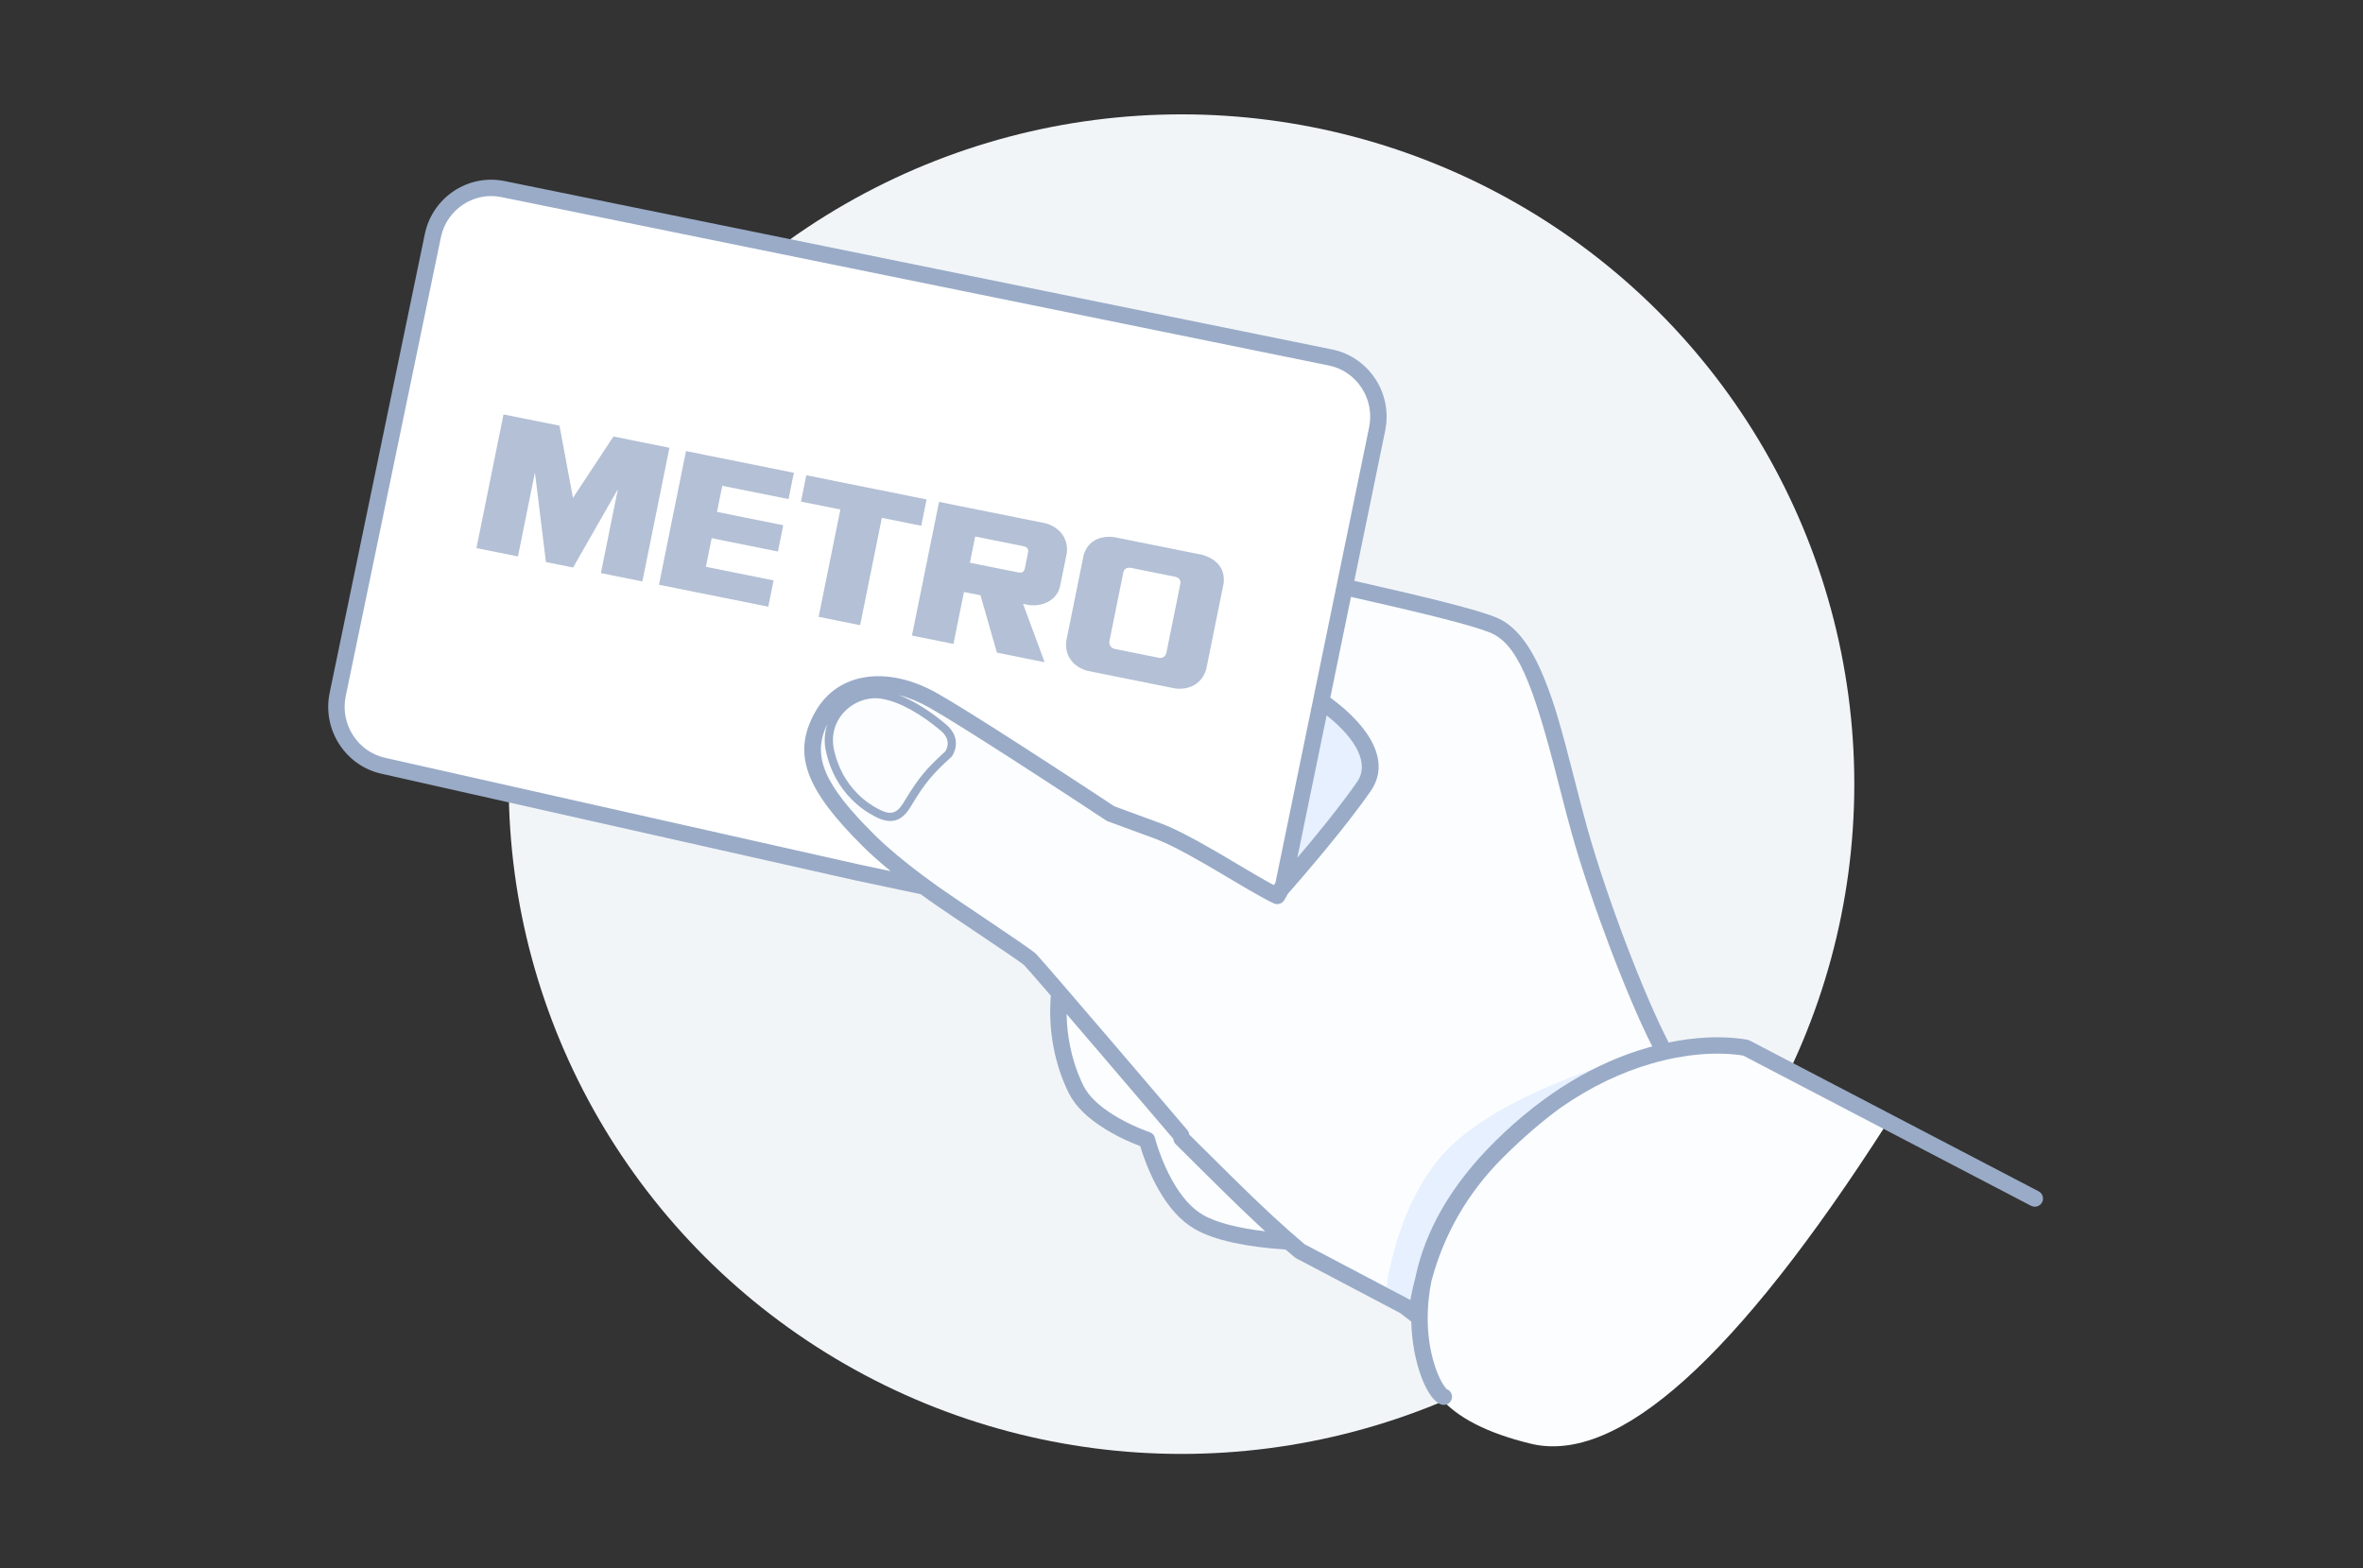 <?xml version="1.0" encoding="UTF-8"?>
<svg width="226px" height="150px" viewBox="0 0 226 150" version="1.1" xmlns="http://www.w3.org/2000/svg" xmlns:xlink="http://www.w3.org/1999/xlink">
    <rect x="0" y="0" width="226" height="150" fill="#333333" stroke="none"/>
    <title>DB503077-4FE0-4D8F-8480-FCD50E67D6C3@1x</title>
    <g id="CMSDT-3260-Become-a-Customer" stroke="none" stroke-width="1" fill="none" fill-rule="evenodd">
        <g id="PAGE_Become-a-Customer-1440" transform="translate(-1161, -973)">
            <g id="Group-2" transform="translate(252, 829)">
                <g id="-get-your-card-makro" transform="translate(909, 144)">
                    <ellipse id="background" fill="#F2F5F8" cx="113" cy="75" rx="64.347" ry="64.062"></ellipse>
                    <g id="image" transform="translate(113.262, 78.125) scale(-1, 1) translate(-113.262, -78.125) translate(31.127, 17.188)">
                        <path d="M93.269,35.156 L73.912,67.448 L78.12,65.748 L89.061,60.65 L101.685,52.152 C106.735,48.753 110.662,47.62 113.467,48.753 C117.675,50.452 118.938,53.851 116.413,58.1 C113.888,62.349 108.839,67.023 103.789,69.997 C100.423,71.98 96.916,74.813 93.269,78.495 C94.111,81.044 94.111,83.452 93.269,85.718 C92.427,87.984 89.903,90.109 85.695,92.092 C85.695,93.791 84.853,95.774 83.17,98.04 C81.487,100.306 77.699,101.581 71.808,101.864 L71.808,101.864 L66.672,104.552 L66.718,104.688 L58.938,108.984 C60.65,114.902 57.337,118.872 48.998,120.896 C40.659,122.92 29.296,112.7 14.91,90.234 L28.595,82.812 L34.088,82.812 L36.49,83.984 L39.173,78.196 L41.932,71.697 C45.796,58.877 48.166,50.719 49.043,47.221 L49.085,47.053 C49.927,43.654 53.013,41.53 58.343,40.68 L58.343,40.68 L93.269,35.156 Z" id="hand" fill="#FCFDFF" fill-rule="nonzero"></path>
                        <path d="M73.231,68.75 L63.562,23.741 C63.562,19.824 65.174,17.559 68.397,16.947 C71.619,16.335 97.892,10.956 147.214,0.812 C150.857,0.529 153.239,2.227 154.36,5.907 C155.481,9.587 158.423,24.024 163.187,49.218 C163.467,53.181 162.066,55.587 158.984,56.436 C155.901,57.285 138.806,61.107 107.7,67.901 C112.184,64.568 115.126,61.454 116.528,58.559 C118.629,54.217 116.528,50.067 114.426,49.218 C112.324,48.368 108.541,48.184 104.337,50.916 C101.535,52.738 96.631,55.993 89.625,60.682 L81.638,63.655 L73.231,68.75 Z" id="card" fill="#FFFFFF" fill-rule="nonzero"></path>
                        <path d="M40.806,84.375 C40.959,84.418 50.733,87.169 56.212,92.041 C61.734,96.952 62.778,105.891 62.778,105.891 C62.778,105.891 59.752,107.812 59.753,107.812 L59.753,107.812 C59.07,102.4 56.898,97.032 51.976,92.161 C48.048,88.275 44.213,85.825 40.806,84.375 Z M68.856,50 L72.979,67.969 C72.979,67.969 67.823,62.186 64.941,58.02 C63.14,55.415 65.724,52.242 68.856,50 Z" id="shadow" fill="#E6F0FF"></path>
                        <path d="M154.768,5.201 L163.872,49.097 C164.595,52.615 162.339,56.093 158.858,56.829 L113.585,67.018 L107.347,68.336 C107.081,68.53 106.81,68.726 106.533,68.923 C104.585,70.312 97.774,74.78 97.439,75.135 C97.187,75.401 96.298,76.42 94.894,78.05 L94.892,78.037 C94.9,78.11 94.911,78.238 94.923,78.417 C95.078,80.913 94.733,83.885 93.465,86.751 C93.376,86.952 93.283,87.151 93.186,87.347 C92.54,88.653 91.325,89.79 89.712,90.79 C88.888,91.301 88.009,91.744 87.131,92.119 C86.848,92.239 86.584,92.345 86.343,92.435 C86.254,92.737 86.147,93.07 86.02,93.429 C85.653,94.467 85.2,95.505 84.654,96.48 C83.683,98.213 82.524,99.559 81.14,100.359 C79.202,101.48 76.097,102.079 72.436,102.329 C72.145,102.581 71.858,102.826 71.57,103.068 L71.431,103.161 L61.474,108.406 L60.431,109.211 L60.42,109.22 C60.341,113.118 58.894,116.809 57.501,117.163 C57.081,117.27 56.653,117.017 56.546,116.599 C56.439,116.181 56.693,115.756 57.113,115.649 C57.04,115.668 57.031,115.673 57.051,115.655 C57.119,115.588 57.206,115.481 57.301,115.341 C57.531,115.001 57.773,114.52 57.991,113.949 C58.532,112.53 58.857,110.768 58.854,108.859 C58.852,107.685 58.731,106.498 58.485,105.305 C57.318,100.949 55.088,96.95 51.654,93.529 C49.821,91.703 47.985,90.111 46.145,88.766 C43.245,86.746 40.306,85.358 37.375,84.519 C34.175,83.603 31.386,83.437 29.205,83.698 C28.967,83.726 28.788,83.754 28.673,83.775 L1.149,98.14 C0.765,98.34 0.291,98.193 0.09,97.81 C-0.112,97.428 0.037,96.956 0.42,96.756 L28.043,82.34 C28.104,82.308 28.169,82.284 28.236,82.269 C28.384,82.236 28.647,82.191 29.018,82.146 C30.919,81.919 33.216,81.987 35.804,82.523 C38.17,77.976 41.705,68.691 43.54,62.183 L43.665,61.736 C43.955,60.689 44.239,59.601 44.685,57.855 C44.773,57.509 44.773,57.509 44.862,57.163 C46.122,52.225 46.782,49.944 47.722,47.652 C48.997,44.54 50.46,42.591 52.376,41.836 C54.241,41.102 58.501,40.03 65.87,38.368 L62.912,23.984 C62.19,20.466 64.444,16.988 67.94,16.248 L147.101,0.139 C150.598,-0.601 154.042,1.679 154.768,5.201 Z M66.186,39.898 L66.515,39.825 C59.071,41.5 54.732,42.589 52.953,43.289 C50.318,44.327 48.832,47.953 46.383,57.548 C46.295,57.894 46.295,57.894 46.206,58.24 C45.694,60.248 45.393,61.393 45.051,62.606 C43.235,69.047 39.794,78.127 37.374,82.9 C37.518,82.936 37.663,82.976 37.809,83.018 C42.751,84.433 47.69,87.314 52.414,91.987 C56.652,96.18 59.099,100.585 60.011,104.936 C60.207,105.671 60.375,106.417 60.514,107.17 L60.566,107.13 L60.68,107.057 L70.622,101.82 C71.639,100.964 72.663,100.054 73.747,99.05 C74.901,97.98 76.098,96.827 77.62,95.328 C77.966,94.987 78.753,94.207 79.563,93.403 L80.005,92.965 C80.67,92.306 81.299,91.682 81.656,91.328 C81.669,91.177 81.729,91.027 81.837,90.901 C81.865,90.868 81.865,90.868 81.998,90.711 C82.181,90.497 82.181,90.497 82.455,90.175 C82.947,89.598 83.496,88.955 84.086,88.263 C85.775,86.284 87.465,84.306 89.045,82.459 L89.093,82.403 C93.192,77.614 95.802,74.587 96.296,74.064 C96.558,73.787 98.766,72.29 101.012,70.779 L101.551,70.416 C103.252,69.272 104.888,68.174 105.619,67.653 C107.605,66.237 109.286,64.925 110.666,63.687 C111.049,63.344 111.406,63.008 111.737,62.68 C116.565,57.896 117.798,55.141 116.261,52.049 C116.543,52.856 116.612,53.776 116.383,54.768 C115.962,56.595 115.124,58.064 113.993,59.22 C113.226,60.002 112.483,60.509 111.674,60.928 C110.374,61.599 109.291,61.508 108.429,60.17 C108.377,60.089 108.324,60.005 108.267,59.915 C108.214,59.829 108.159,59.741 108.09,59.628 C106.942,57.753 106.285,56.908 104.412,55.214 L104.359,55.155 C104.304,55.08 104.232,54.957 104.162,54.794 C103.826,54.014 103.896,53.147 104.64,52.361 C104.723,52.273 104.813,52.187 104.912,52.104 C106.371,50.871 107.932,49.865 109.421,49.298 C108.488,49.531 107.512,49.927 106.52,50.489 C105.019,51.341 102.308,53.034 98.746,55.325 C98.559,55.445 98.559,55.445 98.372,55.565 C96.43,56.816 94.372,58.156 92.329,59.496 C91.613,59.965 90.951,60.4 90.358,60.791 C90.151,60.928 90.028,61.009 89.808,61.154 C89.762,61.184 89.73,61.206 89.706,61.222 L89.627,61.273 C89.623,61.276 89.619,61.279 89.614,61.282 C89.564,61.316 89.509,61.343 89.452,61.364 L85.031,62.988 C83.804,63.439 82.219,64.256 80.037,65.518 C79.743,65.688 79.437,65.867 79.101,66.065 C78.85,66.212 76.666,67.509 76.076,67.853 C74.994,68.483 74.21,68.912 73.578,69.211 C73.202,69.389 72.752,69.244 72.553,68.881 C72.489,68.765 72.39,68.588 72.287,68.414 C72.271,68.387 72.271,68.387 72.255,68.36 C72.237,68.329 72.219,68.3 72.203,68.273 C72.136,68.198 72.055,68.105 71.961,67.999 C71.62,67.61 71.24,67.173 70.831,66.697 C69.662,65.337 68.492,63.937 67.4,62.574 C67.074,62.168 66.76,61.771 66.457,61.383 C65.626,60.316 64.899,59.336 64.295,58.463 C62.396,55.718 64.25,52.411 68.167,49.533 L66.186,39.898 Z M93.385,79.804 L93.211,80.005 C92.347,81.012 91.367,82.155 90.288,83.417 L90.24,83.473 C88.66,85.319 86.97,87.297 85.283,89.274 C84.692,89.967 84.144,90.61 83.652,91.186 C83.378,91.508 83.378,91.508 83.195,91.722 L83.179,91.743 C83.169,91.928 83.092,92.111 82.949,92.253 C82.643,92.555 81.776,93.414 80.891,94.292 L80.45,94.73 C79.72,95.454 79.04,96.127 78.724,96.439 C77.192,97.948 75.984,99.111 74.816,100.194 L74.397,100.581 C76.922,100.283 79.032,99.771 80.352,99.008 C81.454,98.37 82.438,97.228 83.283,95.719 C83.782,94.829 84.2,93.87 84.54,92.91 C84.659,92.574 84.759,92.263 84.841,91.984 C84.889,91.82 84.92,91.705 84.934,91.649 C85,91.389 85.193,91.181 85.449,91.096 C85.496,91.081 85.592,91.047 85.731,90.996 C85.966,90.908 86.229,90.804 86.512,90.683 C87.322,90.337 88.132,89.929 88.883,89.463 C90.27,88.604 91.285,87.653 91.779,86.656 C91.866,86.48 91.949,86.302 92.029,86.122 C92.969,83.997 93.353,81.781 93.385,79.804 Z M147.421,1.669 L68.261,17.778 C65.618,18.337 63.899,20.989 64.45,23.671 L73.415,67.258 L73.467,67.339 C73.508,67.384 73.541,67.422 73.566,67.45 L73.575,67.462 L73.76,67.364 C74.187,67.134 74.688,66.851 75.284,66.504 C75.506,66.374 75.96,66.107 76.451,65.816 L77.008,65.486 C77.623,65.122 78.181,64.792 78.303,64.72 C78.641,64.521 78.951,64.339 79.249,64.167 C81.505,62.862 83.151,62.013 84.488,61.522 L88.822,59.93 C88.848,59.913 88.884,59.889 88.941,59.852 C89.161,59.706 89.284,59.625 89.492,59.488 C90.086,59.097 90.749,58.66 91.465,58.191 C93.512,56.849 95.574,55.506 97.519,54.254 C97.707,54.133 97.707,54.133 97.894,54.012 C101.482,51.705 104.208,50.003 105.743,49.132 C110.477,46.445 115.251,47.066 117.415,50.881 C119.71,54.928 118.322,58.36 112.844,63.787 C112.494,64.134 112.118,64.488 111.717,64.848 C111.247,65.269 110.745,65.697 110.212,66.134 L113.249,65.492 L158.522,55.303 C161.165,54.744 162.885,52.092 162.335,49.412 L153.231,5.516 C152.679,2.838 150.067,1.109 147.421,1.669 Z M65.587,57.576 C66.173,58.423 66.883,59.38 67.697,60.425 C67.995,60.807 68.305,61.199 68.626,61.6 C69.488,62.674 70.399,63.773 71.32,64.858 L68.516,51.235 C65.626,53.53 64.425,55.896 65.587,57.576 Z M111.064,49.647 C109.325,49.938 107.285,51.123 105.42,52.699 C105.343,52.764 105.274,52.83 105.211,52.896 C104.704,53.432 104.661,53.97 104.883,54.487 C104.918,54.568 104.951,54.63 104.975,54.668 C106.883,56.398 107.584,57.299 108.76,59.221 C108.828,59.332 108.882,59.419 108.934,59.502 C108.988,59.589 109.039,59.67 109.089,59.748 C109.694,60.686 110.333,60.74 111.312,60.234 C112.053,59.851 112.731,59.389 113.431,58.674 C114.465,57.618 115.23,56.276 115.619,54.593 C116.332,51.5 113.581,49.226 111.064,49.647 Z" id="outlines" fill="#99ABC7"></path>
                        <path d="M90.32,47.317 L91.333,38.745 L92.975,46.77 L96.938,45.954 L94.324,33.177 L88.974,34.279 L87.705,41.198 L83.822,35.34 L78.472,36.442 L81.086,49.219 L85.049,48.403 L83.407,40.377 L87.724,47.852 L90.32,47.317 Z M131.894,33.577 C133.11,33.223 134.169,32.121 133.884,30.729 L133.296,27.854 L133.239,27.574 C132.801,26.164 131.569,25.607 130.277,25.767 L120.083,27.867 L122.697,40.647 L126.66,39.831 L125.644,34.864 L127.222,34.539 L130.813,38.975 L135.371,38.037 L131.287,33.702 L131.894,33.577 Z M130.118,30.489 C130.175,30.766 130.156,31.022 129.664,31.124 L125.072,32.069 L124.56,29.561 L129.156,28.615 C129.715,28.499 129.787,28.869 129.834,29.099 L130.118,30.489 Z M106.728,33.244 L106.213,30.728 L95.909,32.85 L98.523,45.627 L108.963,43.473 L108.453,40.96 L101.982,42.293 L101.422,39.557 L107.752,38.253 L107.239,35.744 L100.909,37.048 L100.398,34.548 L106.728,33.244 Z M111.682,32.223 L107.917,32.999 L107.402,30.483 L118.895,28.116 L119.409,30.631 L115.644,31.407 L117.743,41.668 L113.78,42.484 L111.682,32.223 Z M145.249,22.687 L136.827,24.422 C135.583,24.786 134.646,25.652 134.8,27.128 L136.49,35.393 C136.929,36.81 138.154,37.356 139.441,37.199 L147.862,35.464 C149.106,35.1 150.018,34.114 149.865,32.638 L148.175,24.373 C147.736,22.956 146.535,22.53 145.249,22.687 L145.249,22.687 Z M145.745,32.684 C145.756,32.831 145.78,33.22 145.301,33.37 L141.009,34.254 C140.51,34.306 140.343,33.946 140.296,33.806 L138.93,27.13 C138.918,26.982 138.924,26.662 139.402,26.513 L143.718,25.624 C144.217,25.572 144.331,25.868 144.379,26.008 L145.745,32.684 Z" id="logo" fill="#B3C0D5" transform="translate(114.177, 35.938) scale(-1, 1) rotate(23) translate(-114.177, -35.938) "></path>
                    </g>
                </g>
            </g>
        </g>
    </g>
</svg>
